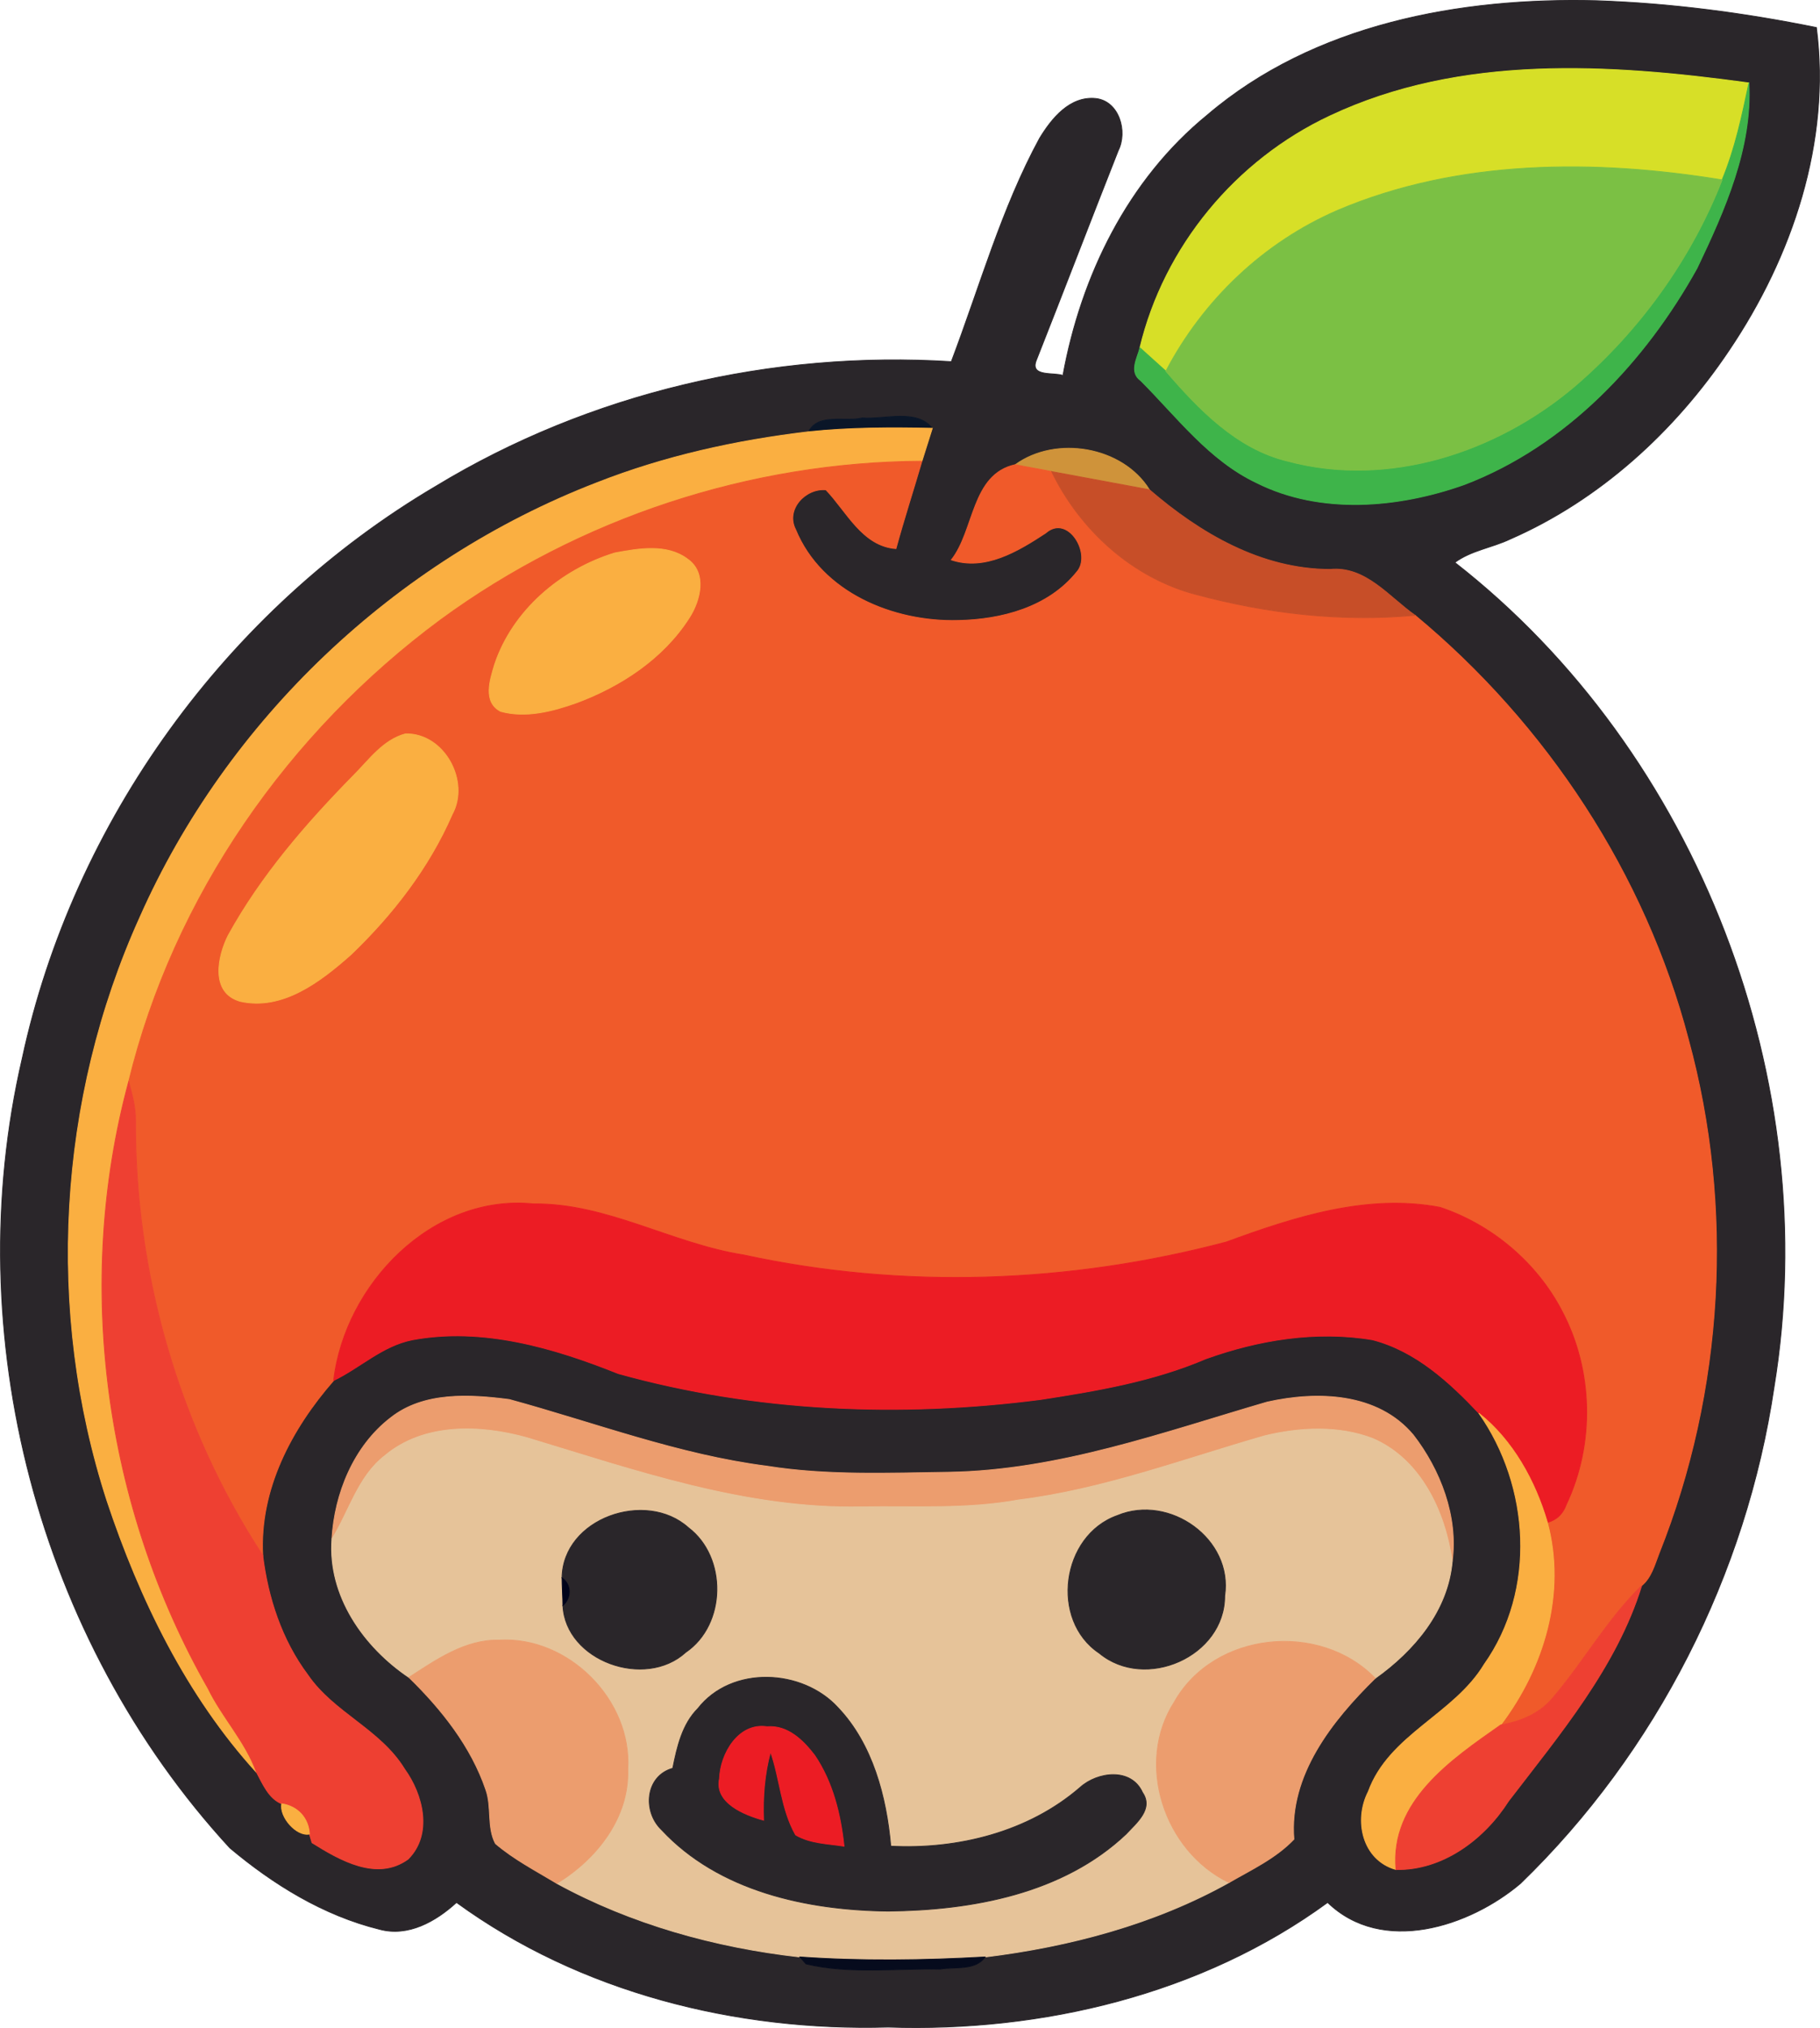 <svg xmlns="http://www.w3.org/2000/svg" width="2245" height="2500" viewBox="44.338 32.62 210.369 234.281"><g stroke-width=".094"><path fill="#2A262A" stroke="#2A262A" d="M183.9 45.9c12.301-10.5 29.2-13.6 45-13.2 8.601.3 17 1.4 25.4 3.1 1.7 13.2-2.8 26.5-10.1 37.3-6.301 9.4-15 17.3-25.301 21.8-2.1 1-4.5 1.3-6.399 2.7 28.2 22 42.7 60 36.899 95.3-3.199 21.6-13.6 42.1-29.3 57.3-5.899 5-16 8.3-22.3 2.2-14.5 10.6-33 15-50.8 14.399-17.601.5-35.601-4-49.9-14.399-2.399 2.199-5.6 4-8.899 3.1-6.5-1.6-12.301-5.2-17.301-9.4C48.7 222 39.5 186.8 46.9 154.9c5.9-27.4 23.7-51.9 47.8-66.1 17.8-10.8 38.9-15.7 59.6-14.4 3.3-8.7 5.8-17.7 10.2-25.8 1.399-2.3 3.5-4.9 6.5-4.6 2.7.3 3.7 3.8 2.6 6-3.2 8.1-6.3 16.2-9.5 24.3-.7 1.9 2.101 1.3 3.101 1.7C169.3 64.5 174.7 53.4 183.9 45.9m14.2.1c-10.899 5.1-19.2 15.1-22 26.8-.3 1.2-1.3 2.8.101 3.8 4.199 4.2 7.899 9.2 13.399 11.8 7.4 3.7 16.4 2.9 24 .2 11.8-4.5 20.9-14.2 26.9-25 3.2-6.7 6.399-13.9 6-21.4-16.1-2.2-33.3-3.3-48.4 3.8m-60.3 36.5c-8.4 1-16.6 2.8-24.5 5.9-23.3 9-42.7 27.4-52.8 50.2-9.5 21-10.9 45.5-3.8 67.4 3.8 11.4 9.199 22.5 17.3 31.4.7 1.3 1.399 3 2.899 3.6-.3 1.5 1.7 3.8 3.2 3.5l.3 1c3.2 2 7.5 4.5 11.101 1.9 2.899-2.9 1.7-7.5-.4-10.4-2.8-4.6-8.2-6.5-11.2-10.9-3-4-4.6-8.899-5.199-13.8-.4-7.6 3.3-14.6 8.199-20.2 3.1-1.5 5.6-4 9.1-4.7 8.1-1.5 16.3.899 23.8 3.899 15.8 4.4 32.5 5.101 48.8 3 6.5-1 13-2.1 19.101-4.7 6.1-2.199 12.8-3.3 19.3-2.199 5 1.3 8.899 4.899 12.3 8.5 5.9 8.399 6.7 20.399.6 29-3.5 5.8-11 8.1-13.399 14.699-1.7 3.301-.7 7.9 3.2 9 5.399.101 10.199-3.5 13-7.899 5.899-7.7 12.5-15.5 15.399-24.9 1.101-.899 1.5-2.399 2-3.7 7.5-18.8 8.7-40 3.4-59.399-5-19.1-16.4-36.4-31.601-49-3-2.1-5.699-5.7-9.8-5.3-8 0-15.1-4.2-20.899-9.2-3.101-5-10.801-6.3-15.5-2.9-5.101 1.1-4.7 7.6-7.4 11 3.9 1.3 7.7-1 10.9-3.1 2.6-2.3 5.399 2.5 3.6 4.5-3.3 4.1-8.7 5.5-13.7 5.6-7.5.2-15.8-3.2-18.8-10.5-1.2-2.3 1.1-4.8 3.5-4.6 2.4 2.5 4.2 6.5 8.1 6.8.9-3.3 2-6.7 3-10.1.4-1.3.801-2.5 1.2-3.8-1.8-2.3-5.5-1-8.1-1.2C142 81.4 138.9 80.3 137.8 82.5M89.5 196.4c-4.3 3.3-6.5 8.8-6.8 14-.5 6.6 3.699 12.5 8.899 16 3.8 3.699 7.2 8 8.9 13 .7 2 .1 4.3 1.1 6.199 2.101 1.801 4.601 3.101 7.101 4.601 8.6 4.7 18.3 7.399 28.1 8.5l.7.8c5 1.2 10.399.5 15.5.6 1.7-.3 4.1.2 5.2-1.399 9.8-1.2 19.6-3.8 28.199-8.601 2.601-1.5 5.4-2.8 7.5-5-.6-7.399 4.4-13.699 9.4-18.6 4.5-3.2 8.4-7.8 8.9-13.5.699-5.2-1.4-10.6-4.5-14.6-4.101-4.9-11.101-5.101-16.9-3.801-12 3.5-24.1 7.9-36.8 8.101-7 .1-14.101.399-21-.7-10.2-1.3-19.9-5-29.8-7.7-4.599-.6-9.899-.9-13.699 2.1z"/><path fill="#D7DF27" stroke="#D7DF27" d="M198.1 46c15.101-7.1 32.3-6 48.4-3.8-.8 3.8-1.601 7.6-3.101 11.2C228.7 51 212.9 51 199 56.9c-8.601 3.7-15.601 10.4-19.9 18.6l-3-2.7c2.8-11.7 11.1-21.7 22-26.8z"/><path fill="#3EB44A" stroke="#3EB44A" d="M246.5 42.2c.399 7.5-2.8 14.7-6 21.4-6 10.8-15.101 20.5-26.9 25-7.6 2.7-16.6 3.5-24-.2-5.5-2.6-9.2-7.6-13.399-11.8-1.4-1-.4-2.6-.101-3.8l3 2.7c3.8 4.4 8.2 9 14.101 10.4 11.6 3.1 24.1-1 33.1-8.6 7.5-6.4 13.5-14.7 17.1-23.9 1.499-3.6 2.299-7.4 3.099-11.2z"/><path fill="#7BC044" stroke="#7BC044" d="M199 56.9c13.9-5.9 29.7-5.9 44.4-3.5-3.6 9.2-9.6 17.5-17.1 23.9-9 7.6-21.5 11.7-33.1 8.6-5.9-1.4-10.301-6-14.101-10.4C183.4 67.3 190.4 60.6 199 56.9z"/><path fill="#0A1628" stroke="#0A1628" d="M137.8 82.5c1.1-2.2 4.2-1.1 6.2-1.6 2.6.2 6.3-1.1 8.1 1.2-4.7-.1-9.5-.1-14.3.4z"/><path fill="#FAAF41" stroke="#FAAF41" d="M113.3 88.4c7.9-3.1 16.1-4.9 24.5-5.9 4.8-.5 9.6-.5 14.3-.4-.399 1.3-.8 2.5-1.2 3.8-19.9.1-39.6 6.6-55.6 18.3-17.6 13-30.9 32-36.1 53.399-6.3 23.301-2.8 49.101 9.2 70.101 1.6 3.3 4.3 6.1 5.6 9.7-8.101-8.9-13.5-20-17.3-31.4-7.101-21.9-5.7-46.4 3.8-67.4 10.1-22.8 29.5-41.2 52.8-50.2z"/><path fill="#CF933A" stroke="#CF933A" d="M161.7 86.3c4.699-3.4 12.399-2.1 15.5 2.9-3.801-.7-7.5-1.4-11.301-2.1-1.399-.3-2.799-.5-4.199-.8z"/><path fill="#F05A2A" stroke="#F05A2A" d="M95.3 104.2c16-11.7 35.7-18.2 55.6-18.3-1 3.4-2.1 6.8-3 10.1-3.899-.3-5.699-4.3-8.1-6.8-2.4-.2-4.7 2.3-3.5 4.6 3 7.3 11.3 10.7 18.8 10.5 5-.1 10.4-1.5 13.7-5.6 1.8-2-1-6.8-3.6-4.5-3.2 2.1-7 4.4-10.9 3.1 2.7-3.4 2.3-9.9 7.4-11 1.399.3 2.8.5 4.199.8 3.301 6.8 9.4 12.3 16.7 14.2 8.2 2.2 16.8 3.2 25.3 2.4 15.2 12.6 26.601 29.9 31.601 49 5.3 19.399 4.1 40.6-3.4 59.399-.5 1.301-.899 2.801-2 3.7-4 3.9-6.7 8.8-10.3 13-1.5 1.8-3.7 2.7-6 3.101 5-6.601 7.6-15.2 5.4-23.4 1.1-.3 1.8-1 2.199-2.1 3.301-7 3.101-15.5-.5-22.301-2.899-5.6-8.1-10-14.1-12-8.4-1.6-16.8 1.101-24.7 4-18.1 4.801-37.399 5.5-55.8 1.5-8.3-1.3-15.8-6-24.3-5.899C94.3 170.5 84.2 181 82.9 192.1c-4.9 5.6-8.6 12.6-8.2 20.2C65 197.5 59.9 179.7 60 162c0-1.5-.4-3-.8-4.4 5.2-21.4 18.5-40.4 36.1-53.4m20.1-7.7c-6.199 1.9-11.8 6.6-13.899 12.9-.5 1.7-1.4 4.3.7 5.4 2.899.8 6 0 8.8-1 5.1-1.9 10-5.1 13-9.8 1.3-2 2.1-5.2-.2-6.8-2.401-1.8-5.701-1.2-8.401-.7m-24.2 20.9c-2.601.7-4.2 3-6 4.8-5.5 5.6-10.7 11.6-14.5 18.5-1.2 2.4-2.101 6.6 1.399 7.6 4.9 1.1 9.3-2.3 12.8-5.4 4.801-4.6 9-10 11.7-16.2 2.101-3.8-.899-9.4-5.399-9.3z"/><path fill="#C74E28" stroke="#C74E28" d="M165.9 87.1c3.801.7 7.5 1.4 11.301 2.1 5.8 5 12.899 9.2 20.899 9.2 4.101-.4 6.8 3.2 9.8 5.3-8.5.8-17.1-.2-25.3-2.4-7.3-1.9-13.4-7.4-16.7-14.2z"/><path fill="#FAAF41" stroke="#FAAF41" d="M115.4 96.5c2.7-.5 6-1.1 8.4.7 2.3 1.6 1.5 4.8.2 6.8-3 4.7-7.9 7.9-13 9.8-2.8 1-5.9 1.8-8.8 1-2.101-1.1-1.2-3.7-.7-5.4 2.1-6.3 7.7-11 13.9-12.9zM91.2 117.4c4.5-.1 7.5 5.5 5.399 9.3-2.7 6.2-6.899 11.6-11.7 16.2-3.5 3.1-7.899 6.5-12.8 5.4-3.5-1-2.6-5.2-1.399-7.6 3.8-6.9 9-12.9 14.5-18.5 1.8-1.8 3.4-4.1 6-4.8z"/><path fill="#EE4032" stroke="#EE4032" d="M59.2 157.6c.4 1.4.8 2.9.8 4.4-.101 17.7 5 35.5 14.7 50.3.6 4.9 2.199 9.8 5.199 13.8 3 4.4 8.4 6.301 11.2 10.9 2.101 2.9 3.3 7.5.4 10.4-3.601 2.6-7.9.1-11.101-1.9l-.3-1c-.1-1.8-1.3-3.2-3.2-3.5-1.5-.6-2.199-2.3-2.899-3.6-1.3-3.601-4-6.4-5.601-9.7-11.998-21-15.498-46.8-9.198-70.1z"/><path fill="#EC1C24" stroke="#EC1C24" d="M82.9 192.1c1.3-11.1 11.4-21.6 23.1-20.4 8.5-.101 16 4.6 24.3 5.899 18.4 4 37.7 3.301 55.8-1.5 7.9-2.899 16.3-5.6 24.7-4 6 2 11.2 6.4 14.1 12 3.601 6.801 3.801 15.301.5 22.301-.399 1.1-1.1 1.8-2.199 2.1-1.4-4.8-4-9.5-7.9-12.6-3.4-3.601-7.3-7.2-12.3-8.5-6.5-1.101-13.2 0-19.3 2.199-6.101 2.601-12.601 3.7-19.101 4.7-16.3 2.101-33 1.4-48.8-3-7.5-3-15.7-5.399-23.8-3.899-3.5.7-6 3.2-9.1 4.7z"/><path fill="#EC9D6E" stroke="#EC9D6E" d="M89.5 196.4c3.8-3 9.1-2.7 13.7-2.101 9.899 2.7 19.6 6.4 29.8 7.7 6.899 1.1 14 .8 21 .7 12.7-.2 24.8-4.601 36.8-8.101 5.8-1.3 12.8-1.1 16.9 3.801 3.1 4 5.199 9.399 4.5 14.6-.801-5.7-3.601-11.8-9.2-14.2-3.9-1.5-8.4-1.3-12.5-.3-9.4 2.7-18.7 6.2-28.4 7.4-6 1.1-12.1.699-18.1.8-13.4.3-26.2-4.2-38.8-8-5.4-1.5-11.9-1.7-16.4 2.1-3.1 2.4-4.1 6.4-6.1 9.601.3-5.2 2.5-10.7 6.8-14z"/><path fill="#FAAF41" stroke="#FAAF41" d="M215.3 195.9c3.9 3.1 6.5 7.8 7.9 12.6 2.199 8.2-.4 16.8-5.4 23.4-5.7 4-12.8 8.8-12.1 16.699-3.9-1.1-4.9-5.699-3.2-9 2.4-6.599 9.9-8.899 13.4-14.699 6.1-8.6 5.3-20.6-.6-29z"/><path fill="#E6C399" stroke="#E6C399" d="M88.8 200.8c4.5-3.8 11-3.6 16.4-2.1 12.6 3.8 25.399 8.3 38.8 8 6-.101 12.1.3 18.1-.8 9.7-1.2 19-4.7 28.4-7.4 4.1-1 8.6-1.2 12.5.3 5.6 2.4 8.399 8.5 9.2 14.2-.5 5.7-4.4 10.3-8.9 13.5-6.4-6.6-18.6-5.4-23.2 2.7-4.6 7.1-1.2 17.3 6.3 20.899-8.6 4.801-18.4 7.401-28.2 8.601-7.101.399-14.301.5-21.4 0-9.8-1.101-19.5-3.8-28.1-8.5 4.6-2.8 8.399-7.601 8.199-13.2.5-8-6.899-15.4-14.899-14.9-3.9-.1-7.3 2.301-10.4 4.301-5.2-3.5-9.399-9.4-8.899-16C84.7 207.2 85.7 203.2 88.8 200.8m20.5 14.1c0 .8.1 2.399.1 3.199.301 6.4 9.5 9.7 14.2 5.4 4.7-3.2 4.8-11 .3-14.4-4.9-4.399-14.5-1.099-14.6 5.801m64.2-7.2c-6.5 2.3-7.8 12.1-2.101 15.899 5.301 4.4 14.5.4 14.5-6.6C186.9 210.4 179.5 205.2 173.5 207.7M125 230c-1.8 1.8-2.4 4.4-2.9 6.9-3.2.899-3.5 5-1.3 7.1 6.6 7.1 16.8 9.3 26.2 9.4 9.7-.101 20.2-2 27.5-8.9 1.2-1.3 3.2-2.9 1.899-4.8-1.3-2.9-5.199-2.4-7.199-.601-6 5.2-14.2 7.2-21.9 6.801-.5-5.7-2.1-11.801-6.1-16-4.1-4.5-12.3-4.9-16.2.1z"/><path fill="#2A262A" stroke="#2A262A" d="M109.3 214.9c.1-6.9 9.7-10.2 14.6-5.801 4.5 3.4 4.4 11.2-.3 14.4-4.7 4.3-13.899 1-14.2-5.4 1-.899 1-2.399-.1-3.199zM173.5 207.7c6-2.5 13.399 2.7 12.399 9.3 0 7-9.199 11-14.5 6.6-5.699-3.8-4.399-13.6 2.101-15.9z"/><path fill="#00031A" stroke="#00031A" d="M109.3 214.9c1.1.8 1.1 2.3.1 3.199 0-.799-.1-2.399-.1-3.199z"/><path fill="#EE4032" stroke="#EE4032" d="M223.8 228.8c3.6-4.2 6.3-9.1 10.3-13-2.899 9.4-9.5 17.2-15.399 24.9-2.801 4.399-7.601 8-13 7.899C205 240.7 212.1 235.9 217.8 231.9c2.3-.4 4.5-1.3 6-3.1z"/><path fill="#EC9D6E" stroke="#EC9D6E" d="M91.6 226.4c3.101-2 6.5-4.4 10.4-4.301 8-.5 15.399 6.9 14.899 14.9.2 5.6-3.6 10.4-8.199 13.2-2.5-1.5-5-2.8-7.101-4.601-1-1.899-.399-4.199-1.1-6.199C98.8 234.4 95.4 230.1 91.6 226.4zM180.1 229.2c4.601-8.101 16.8-9.3 23.2-2.7-5 4.9-10 11.2-9.4 18.6-2.1 2.2-4.899 3.5-7.5 5-7.5-3.6-10.9-13.8-6.3-20.9z"/><path fill="#2A262A" stroke="#2A262A" d="M125 230c3.899-5 12.1-4.6 16.2-.1 4 4.199 5.6 10.3 6.1 16 7.7.399 15.9-1.601 21.9-6.801 2-1.8 5.899-2.3 7.199.601 1.301 1.899-.699 3.5-1.899 4.8-7.3 6.9-17.8 8.8-27.5 8.9-9.4-.101-19.601-2.301-26.2-9.4-2.2-2.1-1.9-6.2 1.3-7.1.5-2.5 1.1-5.1 2.9-6.9m2.5 8.1c-.601 2.801 2.899 4.2 5.1 4.801-.1-2.7.101-5.301.8-7.9 1.101 3.1 1.2 6.6 2.9 9.6 1.7 1 3.7 1 5.6 1.301-.399-3.7-1.3-7.4-3.399-10.5-1.3-1.7-3.101-3.5-5.5-3.301-3.301-.501-5.401 3.099-5.501 5.999z"/><path fill="#EC1C24" stroke="#EC1C24" d="M127.5 238.1c.1-2.899 2.2-6.5 5.5-6 2.399-.199 4.2 1.601 5.5 3.301 2.1 3.1 3 6.8 3.399 10.5C140 245.6 138 245.6 136.3 244.6c-1.7-3-1.8-6.5-2.9-9.6-.699 2.6-.899 5.2-.8 7.9-2.2-.6-5.7-2-5.1-4.8z"/><path fill="#FAAF41" stroke="#FAAF41" d="M76.9 241c1.9.3 3.101 1.7 3.2 3.5-1.5.3-3.5-2-3.2-3.5z"/><path fill="#060B1D" stroke="#060B1D" d="M136.8 258.7c7.1.5 14.3.399 21.4 0-1.101 1.6-3.5 1.1-5.2 1.399-5.101-.1-10.5.601-15.5-.6l-.7-.799z"/></g></svg>